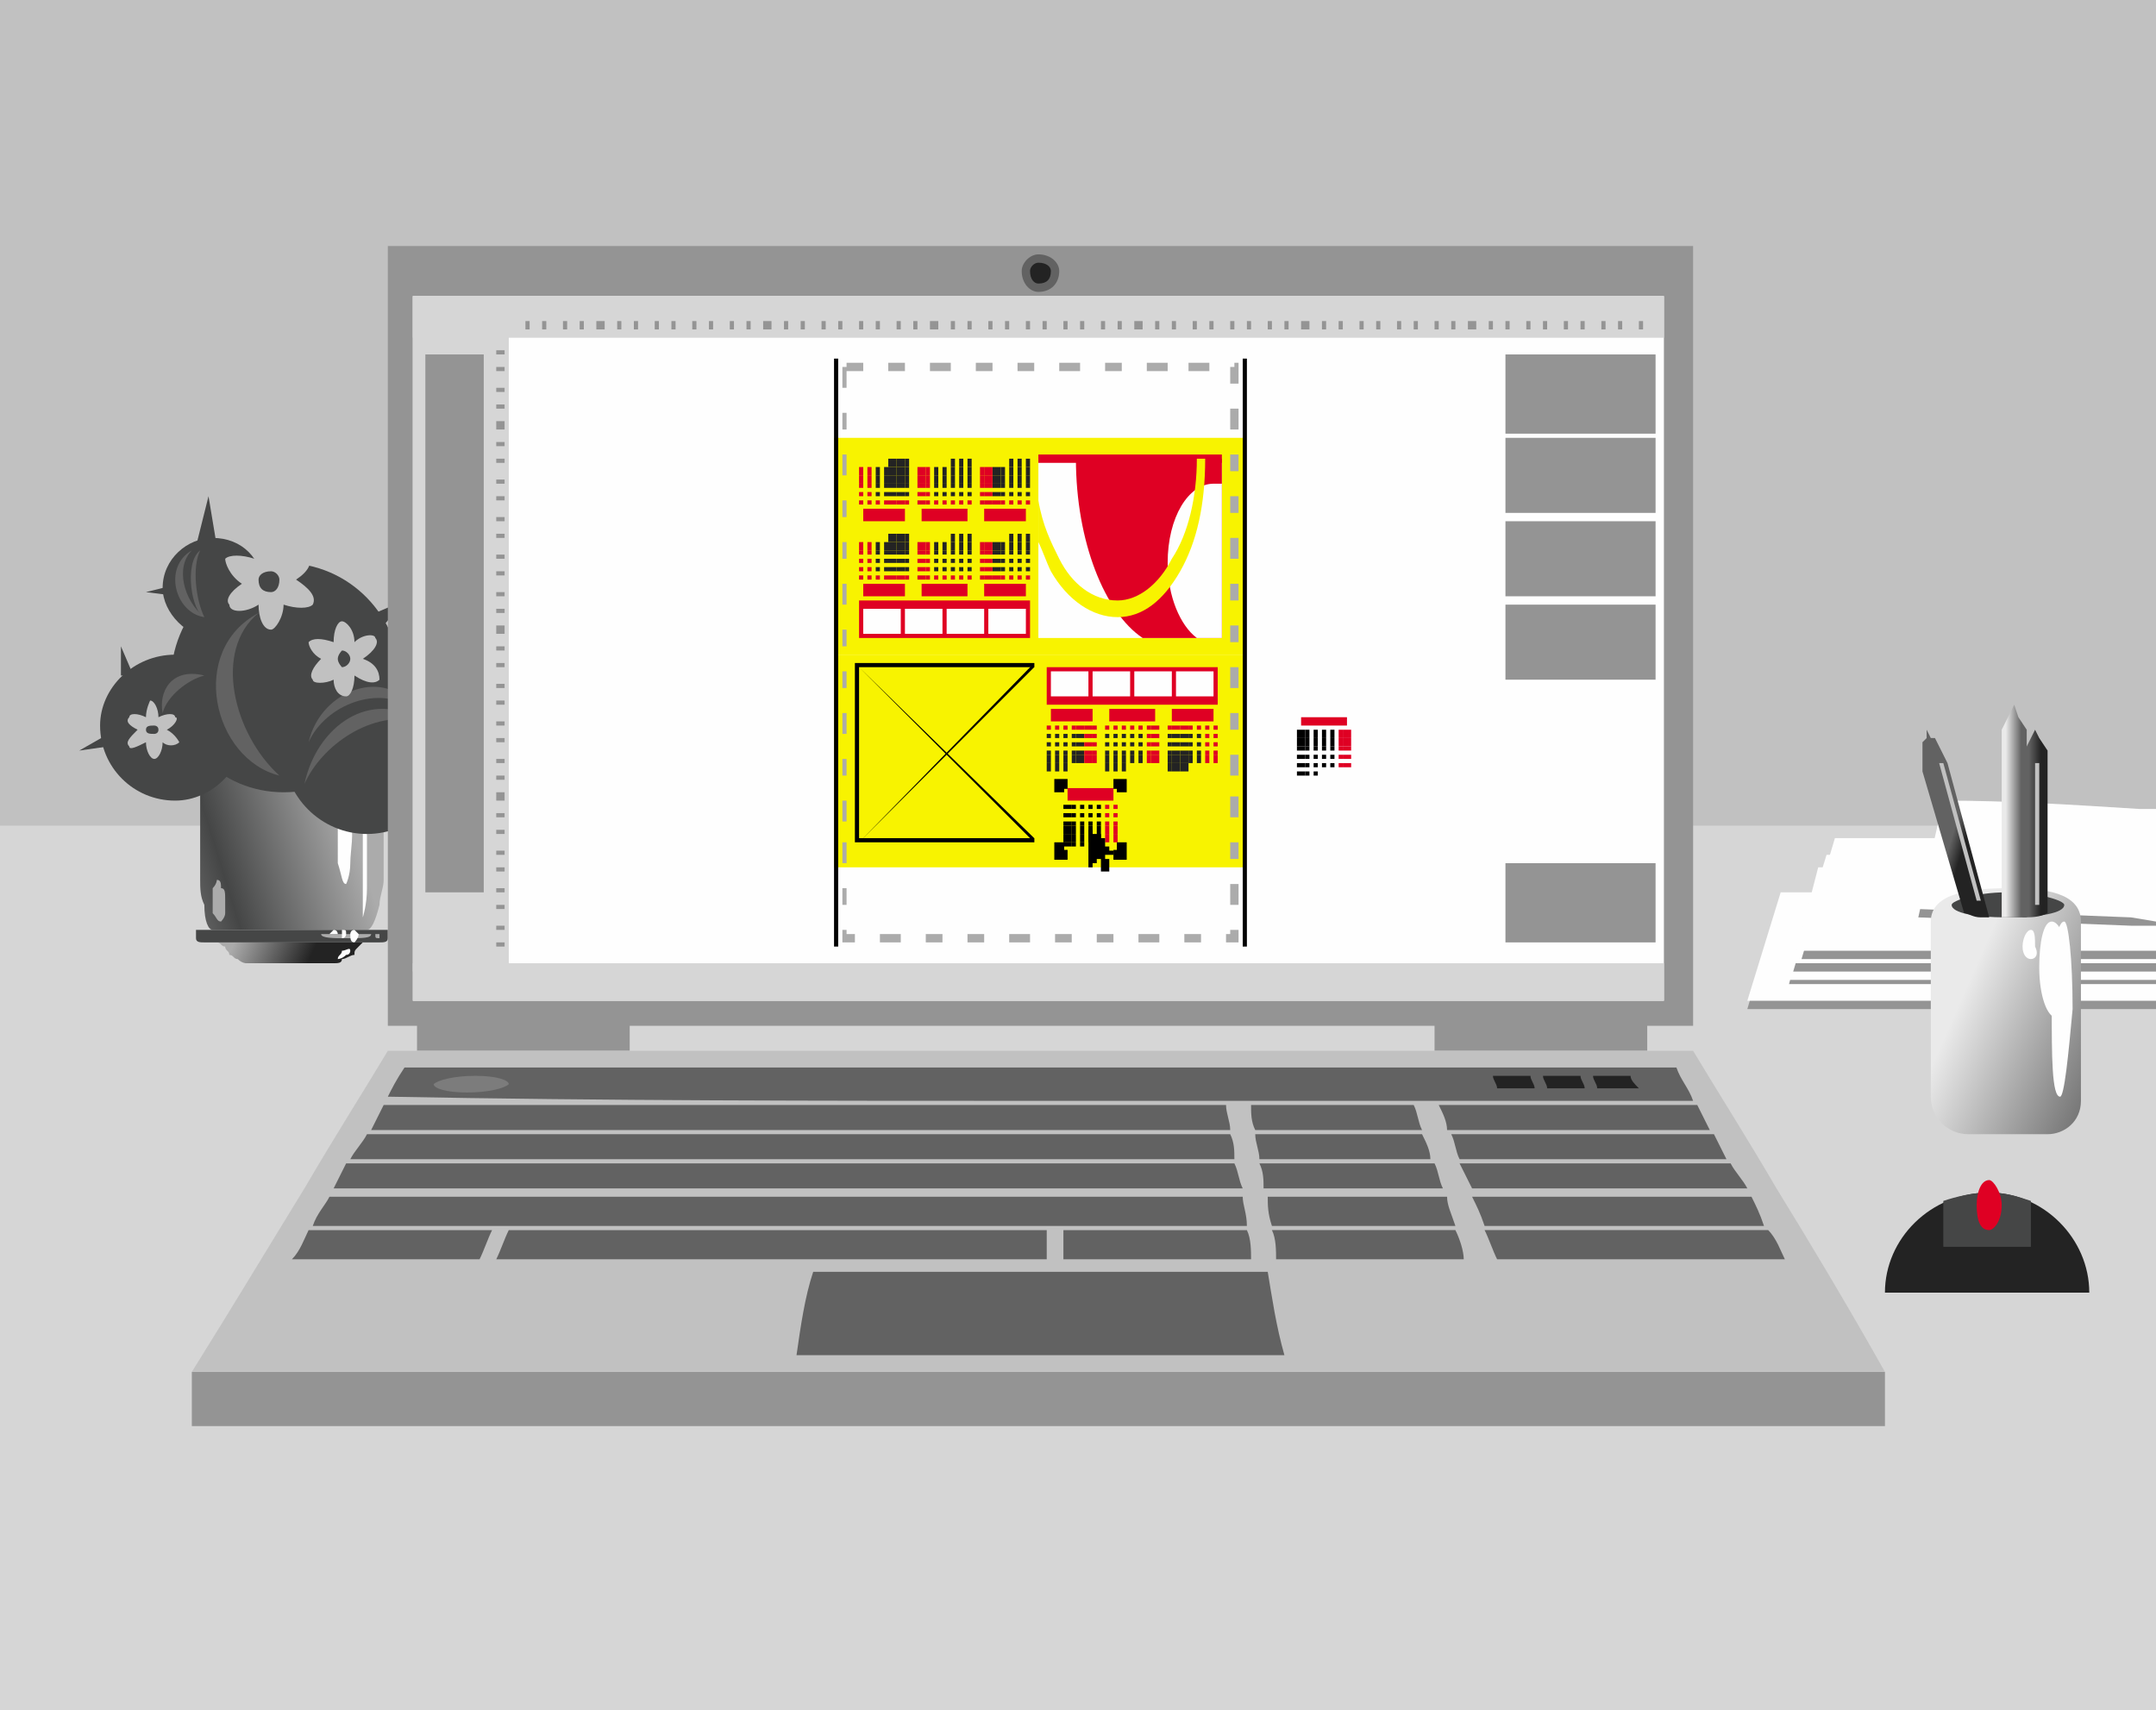 <?xml version="1.0" encoding="UTF-8"?>
<!DOCTYPE svg PUBLIC "-//W3C//DTD SVG 1.1//EN" "http://www.w3.org/Graphics/SVG/1.1/DTD/svg11.dtd">
<!-- Creator: CorelDRAW X7 -->
<svg xmlns="http://www.w3.org/2000/svg" xml:space="preserve" width="517px" height="410px" version="1.1" shape-rendering="geometricPrecision" text-rendering="geometricPrecision" image-rendering="optimizeQuality" fill-rule="evenodd" clip-rule="evenodd"
viewBox="0 0 517 410"
 xmlns:xlink="http://www.w3.org/1999/xlink">
 <defs>
      <linearGradient id="id0" gradientUnits="userSpaceOnUse" x1="38.062" y1="216.559" x2="85.552" y2="201.933">
       <stop offset="0" stop-opacity="1" stop-color="#7C7C7C"/>
       <stop offset="0.341" stop-opacity="1" stop-color="#454646"/>
       <stop offset="1" stop-opacity="1" stop-color="#ABABAB"/>
      </linearGradient>
      <linearGradient id="id1" gradientUnits="userSpaceOnUse" x1="73.651" y1="231.307" x2="57.203" y2="223.822">
       <stop offset="0" stop-opacity="1" stop-color="#232323"/>
       <stop offset="1" stop-opacity="1" stop-color="#ABABAB"/>
      </linearGradient>
     <linearGradient id="id2" gradientUnits="userSpaceOnUse" x1="467.844" y1="245.122" x2="507.978" y2="262.779">
      <stop offset="0" stop-opacity="1" stop-color="#EAEAEA"/>
      <stop offset="1" stop-opacity="1" stop-color="#626262"/>
     </linearGradient>
     <linearGradient id="id3" gradientUnits="userSpaceOnUse" x1="480.985" y1="210.385" x2="484.704" y2="210.385">
      <stop offset="0" stop-opacity="1" stop-color="#EAEAEA"/>
      <stop offset="1" stop-opacity="1" stop-color="#626262"/>
     </linearGradient>
     <linearGradient id="id4" gradientUnits="userSpaceOnUse" x1="486.532" y1="203.496" x2="489.429" y2="203.496">
      <stop offset="0" stop-opacity="1" stop-color="#626262"/>
      <stop offset="1" stop-opacity="1" stop-color="#232323"/>
     </linearGradient>
     <linearGradient id="id5" gradientUnits="userSpaceOnUse" x1="466.879" y1="204.684" x2="470.055" y2="205.628">
      <stop offset="0" stop-opacity="1" stop-color="#626262"/>
      <stop offset="1" stop-opacity="1" stop-color="#232323"/>
     </linearGradient>
 </defs>
 <g id="Слой_x0020_1">
  <g id="_736148240">
   <polygon fill="#C1C1C1" points="0,0 517,0 517,410 0,410 "/>
   <polygon fill="#D6D6D6" points="0,198 517,198 517,410 0,410 "/>
   <g>
    <g>
     <path fill="url(#id0)" d="M88 223c-3,0 -6,0 -9,0 -3,0 -6,0 -9,0 -3,0 -6,0 -9,0 -3,0 -7,0 -10,0 -1,0 -2,-2 -2,-6 -1,-2 -1,-4 -1,-6 0,-3 0,-5 0,-8 0,-2 0,-4 0,-5 0,-2 0,-4 0,-5 0,-2 0,-4 0,-5 0,-2 0,-3 0,-5 4,0 7,0 11,0 4,0 7,0 11,0 3,0 7,0 11,0 3,0 7,0 11,0 0,2 0,3 0,5 0,1 0,3 0,5 0,1 0,3 0,5 0,1 0,3 0,5 0,3 0,5 0,8 0,2 -1,4 -1,6 -1,4 -2,6 -3,6z"/>
     <path fill="#FEFEFE" d="M83 184c0,0 1,1 1,3 0,2 0,5 0,9 1,4 0,8 0,11 0,3 -1,5 -1,5 -1,0 -1,-2 -2,-5 0,-3 0,-7 0,-11 0,-4 0,-7 1,-9 0,-2 0,-3 1,-3z"/>
     <path fill="url(#id1)" d="M80 231c-3,0 -7,0 -10,0 -4,0 -7,0 -11,0 0,0 -1,0 -2,-1 -1,0 -1,-1 -2,-1 0,-1 -1,-1 -1,-2 -1,0 -1,-1 -2,-1 6,0 12,0 18,0 6,0 12,0 17,0 0,0 -1,1 -1,1 -1,1 -1,1 -1,2 -1,0 -2,1 -3,1 0,1 -1,1 -2,1z"/>
     <path fill="#454646" d="M91 226l-42 0c-1,0 -2,0 -2,-1l0 -2c0,0 0,0 1,0l44 0c0,0 1,0 1,0l0 2c0,1 -1,1 -2,1z"/>
     <path fill="#ABABAB" d="M83 224c-3,0 -6,0 -6,0 0,1 3,1 6,1 4,0 6,0 6,-1 0,0 -2,0 -6,0z"/>
     <path fill="#ABABAB" d="M91 224c0,0 0,0 0,0 0,1 0,1 0,1 -1,0 -1,0 -1,-1 0,0 0,0 1,0z"/>
     <path fill="#FEFEFE" d="M87 184c0,0 1,2 1,4 0,3 0,7 0,11 0,5 0,10 0,14 0,4 -1,7 -1,7 0,0 0,-3 0,-7 0,-4 0,-9 0,-14 0,-4 0,-8 0,-11 0,-2 0,-4 0,-4z"/>
     <path fill="#FEFEFE" d="M74 187c0,0 0,-1 0,-1 1,0 2,0 3,0 1,0 2,0 3,0 0,0 1,1 1,1 0,1 -1,1 -1,1 -1,1 -2,1 -3,1 -1,0 -2,-1 -3,-1 0,0 0,-1 0,-1z"/>
     <path fill="#ABABAB" d="M52 211c1,0 1,1 1,2 1,0 1,1 1,3 0,1 0,2 0,3 0,1 -1,2 -1,2 -1,0 -1,-1 -2,-2 0,-1 0,-2 0,-3 0,-2 0,-3 0,-3 1,-1 1,-2 1,-2z"/>
     <path fill="#FEFEFE" d="M85 223c-1,0 -1,1 -1,1 0,1 0,2 1,2 0,0 1,-1 1,-2 0,0 -1,-1 -1,-1z"/>
     <path fill="#FEFEFE" d="M82 223c0,0 0,0 0,1 0,0 0,1 0,1 1,0 1,-1 1,-1 0,-1 0,-1 -1,-1z"/>
     <path fill="#FEFEFE" d="M80 223c0,0 -1,1 -1,1 0,0 1,0 1,0 0,0 1,0 1,0 0,0 0,-1 -1,-1z"/>
     <path fill="#FEFEFE" d="M82 228c0,1 -1,1 -1,2 0,0 1,0 2,-1 1,0 1,-1 1,-1 0,-1 -1,0 -2,0z"/>
    </g>
    <g>
     <path fill="#454646" d="M68 135c-15,0 -27,13 -27,28 0,15 12,27 27,27 16,0 28,-12 28,-27 0,-15 -12,-28 -28,-28z"/>
     <path fill="#454646" d="M42 157c-10,0 -18,8 -18,17 0,10 8,18 18,18 9,0 17,-8 17,-18 0,-9 -8,-17 -17,-17z"/>
     <path fill="#454646" d="M88 160c-11,0 -20,9 -20,20 0,11 9,20 20,20 11,0 20,-9 20,-20 0,-11 -9,-20 -20,-20z"/>
     <polygon fill="#454646" points="50,119 47,131 52,131 "/>
     <path fill="#454646" d="M51 129c-6,0 -12,5 -12,12 0,6 6,12 12,12 7,0 12,-6 12,-12 0,-7 -5,-12 -12,-12z"/>
     <polygon fill="#454646" points="35,142 43,143 43,140 "/>
     <polygon fill="#454646" points="29,155 29,162 32,162 "/>
     <polygon fill="#454646" points="19,180 26,179 26,176 "/>
     <polygon fill="#454646" points="97,144 92,150 90,147 "/>
     <polygon fill="#454646" points="118,169 107,175 106,172 "/>
     <path fill="#C1C1C1" d="M75 145c1,-2 -1,-4 -4,-6 3,-2 4,-4 3,-6 0,-1 -4,-1 -7,1 0,-4 -1,-6 -3,-6 -1,0 -3,3 -3,6 -3,-1 -6,-1 -7,0 0,1 1,4 4,6 -3,2 -4,4 -3,5 0,2 4,2 7,0 0,3 1,6 3,6 1,0 3,-3 3,-6 3,1 6,1 7,0zm-10 -8c-2,0 -3,1 -3,2 0,2 1,3 3,3 1,0 2,-1 2,-3 0,-1 -1,-2 -2,-2z"/>
     <path fill="#C1C1C1" d="M43 178c0,0 -1,-2 -3,-3 2,-1 3,-3 2,-3 0,-1 -2,-1 -4,0 0,-2 -1,-4 -2,-4 0,0 -1,2 -1,4 -2,-1 -4,-1 -4,0 -1,1 0,2 2,3 -2,2 -3,3 -2,4 0,1 2,0 4,-1 0,2 1,4 2,4 1,0 2,-2 2,-4 1,1 3,1 4,0zm-6 -4c-1,0 -2,0 -2,1 0,1 1,1 2,1 0,0 1,0 1,-1 0,-1 -1,-1 -1,-1z"/>
     <path fill="#626262" d="M101 173c-12,-3 -24,6 -28,15 3,-14 16,-23 28,-15z"/>
     <path fill="#626262" d="M99 170c-8,-6 -21,-1 -25,8 3,-13 19,-18 25,-8z"/>
     <path fill="#C1C1C1" d="M91 163c0,-2 -1,-4 -4,-5 3,-2 4,-4 3,-5 0,-1 -3,-1 -5,1 0,-3 -2,-5 -3,-5 -1,0 -2,2 -2,5 -3,-1 -5,-1 -6,0 0,1 1,3 3,4 -2,2 -3,4 -2,5 0,1 3,1 5,0 0,2 1,4 3,4 1,0 2,-2 2,-5 3,2 5,2 6,1zm-9 -7c0,0 -1,1 -1,2 0,1 1,2 1,2 1,0 2,-1 2,-2 0,-1 -1,-2 -2,-2z"/>
     <path fill="#626262" d="M67 186c-11,-10 -16,-30 -5,-39 -17,9 -11,35 5,39z"/>
     <path fill="#626262" d="M49 148c-5,-4 -7,-12 -3,-16 -7,4 -4,15 3,16z"/>
     <path fill="#626262" d="M49 148c-2,-4 -3,-12 -1,-16 -4,3 -2,15 1,16z"/>
     <path fill="#626262" d="M49 162c-4,1 -9,5 -10,9 -1,-5 2,-11 10,-9z"/>
    </g>
   </g>
   <g>
    <path fill="#949494" d="M517 242l-25 0 -73 0 8 -27c22,0 43,0 65,0l25 0 0 27z"/>
    <path fill="#FEFEFE" d="M517 240l-25 0 -73 0 8 -26c22,0 43,0 65,0l25 0 0 26z"/>
    <path fill="#949494" d="M517 236l-16 0 -72 0 7 -27c22,0 44,0 65,0l16 0 0 27z"/>
    <path fill="#FEFEFE" d="M517 235l-16 0 -72 0 7 -27c22,0 44,0 65,0l16 0 0 27z"/>
    <path fill="#949494" d="M517 233l-14 0 -73 0 8 -27c22,0 43,0 65,0l14 0 0 27z"/>
    <path fill="#FEFEFE" d="M517 231l-14 0 -73 0 8 -26c22,0 43,0 65,0l14 0 0 26z"/>
    <path fill="#949494" d="M517 230l-12 0 -73 0 8 -27c22,0 43,0 65,0l12 0 0 27z"/>
    <path fill="#FEFEFE" d="M517 228l-12 0 -73 0 8 -27c22,0 43,0 65,0l12 0 0 27z"/>
    <path fill="#949494" d="M517 222l-6 0 -51 -2 6 -27c16,1 31,2 47,2l4 1 0 26z"/>
    <path fill="#FEFEFE" d="M517 221l-6 -1 -51 -2 6 -26c16,0 31,1 47,2l4 0 0 27z"/>
   </g>
   <g>
    <path fill="url(#id2)" d="M463 221l0 40 0 2c0,5 4,9 9,9l19 0c4,0 8,-3 8,-8l0 -3 0 -40c0,-7 -9,-8 -17,-8 -9,0 -19,1 -19,8z"/>
    <path fill="#FEFEFE" d="M495 221c-2,0 -3,9 -3,21 0,11 0,21 2,21 1,0 2,-10 3,-21 0,-12 -1,-21 -2,-21z"/>
    <path fill="#FEFEFE" d="M492 221c-2,0 -3,5 -3,11 0,7 2,12 4,12 2,0 4,-5 3,-12 0,-6 -2,-11 -4,-11z"/>
    <path fill="#FEFEFE" d="M487 223c-1,0 -2,2 -2,4 0,2 1,3 2,3 1,0 2,-1 1,-3 0,-2 0,-4 -1,-4z"/>
    <path fill="#454646" d="M481 214c-7,0 -13,2 -13,3 0,2 6,3 13,3 8,0 14,-1 14,-3 0,-1 -6,-3 -14,-3z"/>
    <path fill="url(#id3)" d="M486 220l0 -45 -2 -3 -1 -3 -1 2 -2 4 0 45c0,0 1,0 1,0 2,0 3,0 5,0z"/>
    <path fill="url(#id4)" d="M491 219l0 -39 -2 -3 -1 -2 -1 2 -2 4 0 39c2,0 4,0 6,-1z"/>
    <path fill="url(#id5)" d="M477 220l-10 -37c-1,-2 -2,-4 -3,-6l-1 0 -1 -2 0 2c0,0 -1,1 -1,1l0 0c0,3 0,5 0,7l10 34c1,0 2,1 4,1 0,0 1,0 2,0z"/>
    <polygon fill="#C1C1C1" points="488,183 489,183 489,217 488,217 "/>
    <polygon fill="#C1C1C1" points="465,183 466,183 475,216 474,216 "/>
   </g>
   <g>
    <path fill="#232323" d="M477 310l-25 0c0,-13 11,-24 25,-24 13,0 24,11 24,24l-24 0z"/>
    <path fill="#454646" d="M466 288c3,-1 7,-2 11,-2 4,0 7,1 10,2l0 11 -21 0 0 -11z"/>
    <path fill="#DF0023" d="M477 283c1,0 3,3 3,6 0,4 -2,6 -3,6 -2,0 -3,-2 -3,-6 0,-3 1,-6 3,-6z"/>
   </g>
   <polygon fill="#949494" points="46,329 452,329 452,342 46,342 "/>
   <polygon fill="#949494" points="100,252 151,252 151,239 100,239 "/>
   <polygon fill="#949494" points="344,252 395,252 395,239 344,239 "/>
   <polygon fill="#949494" points="93,59 406,59 406,246 93,246 "/>
   <polygon fill="#FEFEFE" points="99,71 99,240 399,240 399,71 "/>
   <g>
    <path fill="#626262" d="M249 61c3,0 5,2 5,4 0,3 -2,5 -5,5 -2,0 -4,-2 -4,-5 0,-2 2,-4 4,-4z"/>
    <path fill="#232323" d="M249 63c2,0 3,1 3,2 0,2 -1,3 -3,3 -1,0 -2,-1 -2,-3 0,-1 1,-2 2,-2z"/>
   </g>
   <g>
    <path fill="#C1C1C1" d="M46 329c68,0 136,0 203,0 68,0 136,0 203,0 -9,-16 -18,-31 -26,-44 -7,-12 -14,-23 -20,-33 -53,0 -105,0 -157,0 -52,0 -104,0 -156,0 -6,10 -13,21 -20,33 -8,13 -17,28 -27,44z"/>
    <path fill="#626262" d="M93 263c52,1 104,1 156,1 52,0 105,0 157,0 -1,-3 -3,-5 -4,-8 -51,0 -102,0 -153,0 -51,0 -101,0 -152,0 -2,3 -3,5 -4,7z"/>
    <path fill="#626262" d="M92 265c33,0 67,0 101,0 34,0 67,0 101,0 0,2 1,4 1,6 -34,0 -69,0 -103,0 -35,0 -69,0 -103,0 1,-2 2,-4 3,-6z"/>
    <path fill="#7C7C7C" d="M114 258c5,0 8,1 8,2 -1,1 -5,2 -10,2 -5,0 -8,-1 -8,-2 1,-1 5,-2 10,-2z"/>
    <path fill="#232323" d="M383 261c3,0 6,0 10,0 -1,-1 -2,-2 -2,-3 -3,0 -6,0 -9,0 0,1 1,2 1,3z"/>
    <path fill="#232323" d="M371 261c3,0 6,0 9,0 0,-1 -1,-2 -1,-3 -3,0 -6,0 -9,0 0,1 1,2 1,3z"/>
    <path fill="#232323" d="M359 261c3,0 6,0 9,0 0,-1 -1,-2 -1,-3 -3,0 -6,0 -9,0 0,1 1,2 1,3z"/>
    <path fill="#626262" d="M88 272c34,0 69,0 103,0 35,0 70,0 104,0 1,2 1,4 1,6 -35,0 -70,0 -106,0 -35,0 -70,0 -106,0 1,-2 3,-4 4,-6z"/>
    <path fill="#626262" d="M83 279c36,0 71,0 107,0 35,0 71,0 106,0 1,2 1,4 2,6 -37,0 -73,0 -109,0 -37,0 -73,0 -109,0 1,-2 2,-4 3,-6z"/>
    <path fill="#626262" d="M79 287c36,0 73,0 109,0 37,0 73,0 110,0 0,2 1,4 1,7 -37,0 -75,0 -112,0 -37,0 -75,0 -112,0 1,-3 3,-5 4,-7z"/>
    <path fill="#626262" d="M74 295c15,0 29,0 44,0 -1,2 -2,5 -3,7 -15,0 -30,0 -45,0 2,-2 3,-5 4,-7z"/>
    <path fill="#626262" d="M122 295c21,0 43,0 64,0 22,0 43,0 65,0 0,2 0,5 0,7 -22,0 -44,0 -66,0 -22,0 -44,0 -66,0 1,-2 2,-5 3,-7z"/>
    <path fill="#626262" d="M255 295c15,0 29,0 44,0 1,2 1,5 1,7 -15,0 -30,0 -45,0 0,-2 0,-5 0,-7z"/>
    <path fill="#626262" d="M339 265c-13,0 -26,0 -39,0 0,2 0,4 1,6 13,0 27,0 40,0 -1,-2 -1,-4 -2,-6zm2 7c1,2 2,4 2,6 -13,0 -27,0 -41,0 0,-2 -1,-4 -1,-6 13,0 27,0 40,0zm3 7c1,2 1,4 2,6 -14,0 -28,0 -43,0 0,-2 0,-4 -1,-6 14,0 28,0 42,0zm3 8c0,2 1,4 2,7 -15,0 -30,0 -44,0 -1,-3 -1,-5 -1,-7 14,0 28,0 43,0zm2 8c1,2 2,5 2,7 -15,0 -30,0 -45,0 0,-2 0,-5 -1,-7 15,0 30,0 44,0z"/>
    <path fill="#626262" d="M407 265c-21,0 -41,0 -62,0 1,2 2,4 2,6 21,0 42,0 63,0 -1,-2 -2,-4 -3,-6zm4 7c1,2 2,4 3,6 -21,0 -43,0 -64,0 -1,-2 -1,-4 -2,-6 21,0 42,0 63,0zm4 7c1,2 3,4 4,6 -22,0 -44,0 -66,0 -1,-2 -2,-4 -3,-6 22,0 44,0 65,0zm5 8c1,2 2,4 3,7 -22,0 -45,0 -67,0 -1,-3 -2,-5 -3,-7 22,0 44,0 67,0zm4 8c2,2 3,5 4,7 -23,0 -46,0 -69,0 -1,-2 -2,-5 -3,-7 23,0 46,0 68,0z"/>
    <path fill="#626262" d="M191 325c19,0 39,0 58,0 20,0 39,0 59,0 -2,-7 -3,-14 -4,-20 -18,0 -37,0 -55,0 -18,0 -36,0 -54,0 -2,6 -3,13 -4,20z"/>
   </g>
   <polygon fill="#F8F300" points="200,157 298,157 298,208 200,208 "/>
   <polygon fill="#F8F300" points="298,105 200,105 200,157 298,157 "/>
   <polygon fill="#F8F300" points="295,155 204,155 204,107 295,107 "/>
   <g>
    <polygon fill="#FEFEFE" points="249,110 249,153 293,153 293,153 293,110 293,110 "/>
    <path fill="#DF0023" d="M274 153l19 0 0 0 0 -43 0 0 -35 0 0 0c0,20 7,37 16,43z"/>
    <path fill="#FEFEFE" d="M287 153l6 0 0 0 0 -37c-1,0 -1,0 -2,0 -6,0 -11,8 -11,19 0,8 3,15 7,18z"/>
    <polygon fill="#DF0023" points="249,109 249,111 293,111 293,111 293,109 293,109 "/>
    <path fill="#F8F300" fill-rule="nonzero" d="M289 110c0,11 -2,20 -6,27 -4,7 -9,11 -15,11 -6,0 -12,-4 -16,-11 -1,-2 -2,-5 -3,-7l0 -10c1,6 3,10 5,14 3,6 8,10 14,10 5,0 10,-4 13,-10 4,-6 6,-15 6,-24l2 0z"/>
   </g>
   <g>
    <polygon fill="#DF0023" points="246,143 236,143 236,140 246,140 "/>
    <polygon fill="#DF0023" points="247,139 246,139 246,138 247,138 "/>
    <polygon fill="#DF0023" points="245,139 244,139 244,138 245,138 "/>
    <polygon fill="#DF0023" points="243,139 242,139 242,138 243,138 "/>
    <polygon fill="#DF0023" points="241,139 240,139 240,138 241,138 "/>
    <polygon fill="#DF0023" points="240,139 238,139 238,138 240,138 "/>
    <polygon fill="#DF0023" points="238,139 236,139 236,138 238,138 "/>
    <polygon fill="#DF0023" points="236,139 235,139 235,138 236,138 "/>
    <polygon fill="#232323" points="247,137 246,137 246,136 247,136 "/>
    <polygon fill="#232323" points="245,137 244,137 244,136 245,136 "/>
    <polygon fill="#232323" points="243,137 242,137 242,136 243,136 "/>
    <polygon fill="#232323" points="241,137 240,137 240,136 241,136 "/>
    <polygon fill="#232323" points="240,137 238,137 238,136 240,136 "/>
    <polygon fill="#DF0023" points="238,137 236,137 236,136 238,136 "/>
    <polygon fill="#DF0023" points="236,137 235,137 235,136 236,136 "/>
    <polygon fill="#232323" points="247,135 246,135 246,134 247,134 "/>
    <polygon fill="#232323" points="245,135 244,135 244,134 245,134 "/>
    <polygon fill="#232323" points="243,135 242,135 242,134 243,134 "/>
    <polygon fill="#232323" points="241,135 240,135 240,134 241,134 "/>
    <polygon fill="#232323" points="240,135 238,135 238,134 240,134 "/>
    <polygon fill="#DF0023" points="238,135 236,135 236,134 238,134 "/>
    <polygon fill="#DF0023" points="236,135 235,135 235,134 236,134 "/>
    <polygon fill="#232323" points="247,133 246,133 246,132 247,132 "/>
    <polygon fill="#232323" points="245,133 244,133 244,132 245,132 "/>
    <polygon fill="#232323" points="243,133 242,133 242,132 243,132 "/>
    <polygon fill="#232323" points="241,133 240,133 240,132 241,132 "/>
    <polygon fill="#232323" points="240,133 238,133 238,132 240,132 "/>
    <polygon fill="#DF0023" points="238,133 236,133 236,132 238,132 "/>
    <polygon fill="#DF0023" points="236,133 235,133 235,132 236,132 "/>
    <polygon fill="#232323" points="247,132 246,132 246,130 247,130 "/>
    <polygon fill="#232323" points="245,132 244,132 244,130 245,130 "/>
    <polygon fill="#232323" points="243,132 242,132 242,130 243,130 "/>
    <polygon fill="#232323" points="241,132 240,132 240,130 241,130 "/>
    <polygon fill="#232323" points="240,132 238,132 238,130 240,130 "/>
    <polygon fill="#DF0023" points="238,132 236,132 236,130 238,130 "/>
    <polygon fill="#DF0023" points="236,132 235,132 235,130 236,130 "/>
    <polygon fill="#232323" points="247,130 246,130 246,128 247,128 "/>
    <polygon fill="#232323" points="245,130 244,130 244,128 245,128 "/>
    <polygon fill="#232323" points="243,130 242,130 242,128 243,128 "/>
    <polygon fill="#DF0023" points="232,143 221,143 221,140 232,140 "/>
    <polygon fill="#DF0023" points="233,139 232,139 232,138 233,138 "/>
    <polygon fill="#DF0023" points="231,139 230,139 230,138 231,138 "/>
    <polygon fill="#DF0023" points="229,139 228,139 228,138 229,138 "/>
    <polygon fill="#DF0023" points="227,139 226,139 226,138 227,138 "/>
    <polygon fill="#DF0023" points="225,139 224,139 224,138 225,138 "/>
    <polygon fill="#DF0023" points="223,139 222,139 222,138 223,138 "/>
    <polygon fill="#DF0023" points="222,139 220,139 220,138 222,138 "/>
    <polygon fill="#232323" points="233,137 232,137 232,136 233,136 "/>
    <polygon fill="#232323" points="231,137 230,137 230,136 231,136 "/>
    <polygon fill="#232323" points="229,137 228,137 228,136 229,136 "/>
    <polygon fill="#232323" points="227,137 226,137 226,136 227,136 "/>
    <polygon fill="#232323" points="225,137 224,137 224,136 225,136 "/>
    <polygon fill="#DF0023" points="223,137 222,137 222,136 223,136 "/>
    <polygon fill="#DF0023" points="222,137 220,137 220,136 222,136 "/>
    <polygon fill="#232323" points="233,135 232,135 232,134 233,134 "/>
    <polygon fill="#232323" points="231,135 230,135 230,134 231,134 "/>
    <polygon fill="#232323" points="229,135 228,135 228,134 229,134 "/>
    <polygon fill="#232323" points="227,135 226,135 226,134 227,134 "/>
    <polygon fill="#232323" points="225,135 224,135 224,134 225,134 "/>
    <polygon fill="#DF0023" points="223,135 222,135 222,134 223,134 "/>
    <polygon fill="#DF0023" points="222,135 220,135 220,134 222,134 "/>
    <polygon fill="#232323" points="233,133 232,133 232,132 233,132 "/>
    <polygon fill="#232323" points="231,133 230,133 230,132 231,132 "/>
    <polygon fill="#232323" points="229,133 228,133 228,132 229,132 "/>
    <polygon fill="#232323" points="227,133 226,133 226,132 227,132 "/>
    <polygon fill="#232323" points="225,133 224,133 224,132 225,132 "/>
    <polygon fill="#DF0023" points="223,133 222,133 222,132 223,132 "/>
    <polygon fill="#DF0023" points="222,133 220,133 220,132 222,132 "/>
    <polygon fill="#232323" points="233,132 232,132 232,130 233,130 "/>
    <polygon fill="#232323" points="231,132 230,132 230,130 231,130 "/>
    <polygon fill="#232323" points="229,132 228,132 228,130 229,130 "/>
    <polygon fill="#232323" points="227,132 226,132 226,130 227,130 "/>
    <polygon fill="#232323" points="225,132 224,132 224,130 225,130 "/>
    <polygon fill="#DF0023" points="223,132 222,132 222,130 223,130 "/>
    <polygon fill="#DF0023" points="222,132 220,132 220,130 222,130 "/>
    <polygon fill="#232323" points="233,130 232,130 232,128 233,128 "/>
    <polygon fill="#232323" points="231,130 230,130 230,128 231,128 "/>
    <polygon fill="#232323" points="229,130 228,130 228,128 229,128 "/>
    <polygon fill="#DF0023" points="217,143 207,143 207,140 217,140 "/>
    <polygon fill="#DF0023" points="218,139 217,139 217,138 218,138 "/>
    <polygon fill="#DF0023" points="217,139 215,139 215,138 217,138 "/>
    <polygon fill="#DF0023" points="215,139 213,139 213,138 215,138 "/>
    <polygon fill="#DF0023" points="213,139 212,139 212,138 213,138 "/>
    <polygon fill="#DF0023" points="211,139 210,139 210,138 211,138 "/>
    <polygon fill="#DF0023" points="209,139 208,139 208,138 209,138 "/>
    <polygon fill="#DF0023" points="207,139 206,139 206,138 207,138 "/>
    <polygon fill="#232323" points="218,137 217,137 217,136 218,136 "/>
    <polygon fill="#232323" points="217,137 215,137 215,136 217,136 "/>
    <polygon fill="#232323" points="215,137 213,137 213,136 215,136 "/>
    <polygon fill="#232323" points="213,137 212,137 212,136 213,136 "/>
    <polygon fill="#232323" points="211,137 210,137 210,136 211,136 "/>
    <polygon fill="#DF0023" points="209,137 208,137 208,136 209,136 "/>
    <polygon fill="#DF0023" points="207,137 206,137 206,136 207,136 "/>
    <polygon fill="#232323" points="218,135 217,135 217,134 218,134 "/>
    <polygon fill="#232323" points="217,135 215,135 215,134 217,134 "/>
    <polygon fill="#232323" points="215,135 213,135 213,134 215,134 "/>
    <polygon fill="#232323" points="213,135 212,135 212,134 213,134 "/>
    <polygon fill="#232323" points="211,135 210,135 210,134 211,134 "/>
    <polygon fill="#DF0023" points="209,135 208,135 208,134 209,134 "/>
    <polygon fill="#DF0023" points="207,135 206,135 206,134 207,134 "/>
    <polygon fill="#232323" points="218,133 217,133 217,132 218,132 "/>
    <polygon fill="#232323" points="217,133 215,133 215,132 217,132 "/>
    <polygon fill="#232323" points="215,133 213,133 213,132 215,132 "/>
    <polygon fill="#232323" points="213,133 212,133 212,132 213,132 "/>
    <polygon fill="#232323" points="211,133 210,133 210,132 211,132 "/>
    <polygon fill="#DF0023" points="209,133 208,133 208,132 209,132 "/>
    <polygon fill="#DF0023" points="207,133 206,133 206,132 207,132 "/>
    <polygon fill="#232323" points="218,132 217,132 217,130 218,130 "/>
    <polygon fill="#232323" points="217,132 215,132 215,130 217,130 "/>
    <polygon fill="#232323" points="215,132 213,132 213,130 215,130 "/>
    <polygon fill="#232323" points="213,132 212,132 212,130 213,130 "/>
    <polygon fill="#232323" points="211,132 210,132 210,130 211,130 "/>
    <polygon fill="#DF0023" points="209,132 208,132 208,130 209,130 "/>
    <polygon fill="#DF0023" points="207,132 206,132 206,130 207,130 "/>
    <polygon fill="#232323" points="218,130 217,130 217,128 218,128 "/>
    <polygon fill="#232323" points="217,130 215,130 215,128 217,128 "/>
    <polygon fill="#232323" points="215,130 213,130 213,128 215,128 "/>
    <polygon fill="#DF0023" points="246,125 236,125 236,122 246,122 "/>
    <polygon fill="#DF0023" points="247,121 246,121 246,120 247,120 "/>
    <polygon fill="#DF0023" points="245,121 244,121 244,120 245,120 "/>
    <polygon fill="#DF0023" points="243,121 242,121 242,120 243,120 "/>
    <polygon fill="#DF0023" points="241,121 240,121 240,120 241,120 "/>
    <polygon fill="#DF0023" points="240,121 238,121 238,120 240,120 "/>
    <polygon fill="#DF0023" points="238,121 236,121 236,120 238,120 "/>
    <polygon fill="#DF0023" points="236,121 235,121 235,120 236,120 "/>
    <polygon fill="#232323" points="247,119 246,119 246,118 247,118 "/>
    <polygon fill="#232323" points="245,119 244,119 244,118 245,118 "/>
    <polygon fill="#232323" points="243,119 242,119 242,118 243,118 "/>
    <polygon fill="#232323" points="241,119 240,119 240,118 241,118 "/>
    <polygon fill="#232323" points="240,119 238,119 238,118 240,118 "/>
    <polygon fill="#DF0023" points="238,119 236,119 236,118 238,118 "/>
    <polygon fill="#DF0023" points="236,119 235,119 235,118 236,118 "/>
    <polygon fill="#232323" points="247,117 246,117 246,116 247,116 "/>
    <polygon fill="#232323" points="245,117 244,117 244,116 245,116 "/>
    <polygon fill="#232323" points="243,117 242,117 242,116 243,116 "/>
    <polygon fill="#232323" points="241,117 240,117 240,116 241,116 "/>
    <polygon fill="#232323" points="240,117 238,117 238,116 240,116 "/>
    <polygon fill="#DF0023" points="238,117 236,117 236,116 238,116 "/>
    <polygon fill="#DF0023" points="236,117 235,117 235,116 236,116 "/>
    <polygon fill="#232323" points="247,116 246,116 246,114 247,114 "/>
    <polygon fill="#232323" points="245,116 244,116 244,114 245,114 "/>
    <polygon fill="#232323" points="243,116 242,116 242,114 243,114 "/>
    <polygon fill="#232323" points="241,116 240,116 240,114 241,114 "/>
    <polygon fill="#232323" points="240,116 238,116 238,114 240,114 "/>
    <polygon fill="#DF0023" points="238,116 236,116 236,114 238,114 "/>
    <polygon fill="#DF0023" points="236,116 235,116 235,114 236,114 "/>
    <polygon fill="#232323" points="247,114 246,114 246,112 247,112 "/>
    <polygon fill="#232323" points="245,114 244,114 244,112 245,112 "/>
    <polygon fill="#232323" points="243,114 242,114 242,112 243,112 "/>
    <polygon fill="#232323" points="241,114 240,114 240,112 241,112 "/>
    <polygon fill="#232323" points="240,114 238,114 238,112 240,112 "/>
    <polygon fill="#DF0023" points="238,114 236,114 236,112 238,112 "/>
    <polygon fill="#DF0023" points="236,114 235,114 235,112 236,112 "/>
    <polygon fill="#232323" points="247,112 246,112 246,110 247,110 "/>
    <polygon fill="#232323" points="245,112 244,112 244,110 245,110 "/>
    <polygon fill="#232323" points="243,112 242,112 242,110 243,110 "/>
    <polygon fill="#DF0023" points="232,125 221,125 221,122 232,122 "/>
    <polygon fill="#DF0023" points="233,121 232,121 232,120 233,120 "/>
    <polygon fill="#DF0023" points="231,121 230,121 230,120 231,120 "/>
    <polygon fill="#DF0023" points="229,121 228,121 228,120 229,120 "/>
    <polygon fill="#DF0023" points="227,121 226,121 226,120 227,120 "/>
    <polygon fill="#DF0023" points="225,121 224,121 224,120 225,120 "/>
    <polygon fill="#DF0023" points="223,121 222,121 222,120 223,120 "/>
    <polygon fill="#DF0023" points="222,121 220,121 220,120 222,120 "/>
    <polygon fill="#232323" points="233,119 232,119 232,118 233,118 "/>
    <polygon fill="#232323" points="231,119 230,119 230,118 231,118 "/>
    <polygon fill="#232323" points="229,119 228,119 228,118 229,118 "/>
    <polygon fill="#232323" points="227,119 226,119 226,118 227,118 "/>
    <polygon fill="#232323" points="225,119 224,119 224,118 225,118 "/>
    <polygon fill="#DF0023" points="223,119 222,119 222,118 223,118 "/>
    <polygon fill="#DF0023" points="222,119 220,119 220,118 222,118 "/>
    <polygon fill="#232323" points="233,117 232,117 232,116 233,116 "/>
    <polygon fill="#232323" points="231,117 230,117 230,116 231,116 "/>
    <polygon fill="#232323" points="229,117 228,117 228,116 229,116 "/>
    <polygon fill="#232323" points="227,117 226,117 226,116 227,116 "/>
    <polygon fill="#232323" points="225,117 224,117 224,116 225,116 "/>
    <polygon fill="#DF0023" points="223,117 222,117 222,116 223,116 "/>
    <polygon fill="#DF0023" points="222,117 220,117 220,116 222,116 "/>
    <polygon fill="#232323" points="233,116 232,116 232,114 233,114 "/>
    <polygon fill="#232323" points="231,116 230,116 230,114 231,114 "/>
    <polygon fill="#232323" points="229,116 228,116 228,114 229,114 "/>
    <polygon fill="#232323" points="227,116 226,116 226,114 227,114 "/>
    <polygon fill="#232323" points="225,116 224,116 224,114 225,114 "/>
    <polygon fill="#DF0023" points="223,116 222,116 222,114 223,114 "/>
    <polygon fill="#DF0023" points="222,116 220,116 220,114 222,114 "/>
    <polygon fill="#232323" points="233,114 232,114 232,112 233,112 "/>
    <polygon fill="#232323" points="231,114 230,114 230,112 231,112 "/>
    <polygon fill="#232323" points="229,114 228,114 228,112 229,112 "/>
    <polygon fill="#232323" points="227,114 226,114 226,112 227,112 "/>
    <polygon fill="#232323" points="225,114 224,114 224,112 225,112 "/>
    <polygon fill="#DF0023" points="223,114 222,114 222,112 223,112 "/>
    <polygon fill="#DF0023" points="222,114 220,114 220,112 222,112 "/>
    <polygon fill="#232323" points="233,112 232,112 232,110 233,110 "/>
    <polygon fill="#232323" points="231,112 230,112 230,110 231,110 "/>
    <polygon fill="#232323" points="229,112 228,112 228,110 229,110 "/>
    <polygon fill="#DF0023" points="217,125 207,125 207,122 217,122 "/>
    <polygon fill="#DF0023" points="218,121 217,121 217,120 218,120 "/>
    <polygon fill="#DF0023" points="217,121 215,121 215,120 217,120 "/>
    <polygon fill="#DF0023" points="215,121 213,121 213,120 215,120 "/>
    <polygon fill="#DF0023" points="213,121 212,121 212,120 213,120 "/>
    <polygon fill="#DF0023" points="211,121 210,121 210,120 211,120 "/>
    <polygon fill="#DF0023" points="209,121 208,121 208,120 209,120 "/>
    <polygon fill="#DF0023" points="207,121 206,121 206,120 207,120 "/>
    <polygon fill="#232323" points="218,119 217,119 217,118 218,118 "/>
    <polygon fill="#232323" points="217,119 215,119 215,118 217,118 "/>
    <polygon fill="#232323" points="215,119 213,119 213,118 215,118 "/>
    <polygon fill="#232323" points="213,119 212,119 212,118 213,118 "/>
    <polygon fill="#232323" points="211,119 210,119 210,118 211,118 "/>
    <polygon fill="#DF0023" points="209,119 208,119 208,118 209,118 "/>
    <polygon fill="#DF0023" points="207,119 206,119 206,118 207,118 "/>
    <polygon fill="#232323" points="218,117 217,117 217,116 218,116 "/>
    <polygon fill="#232323" points="217,117 215,117 215,116 217,116 "/>
    <polygon fill="#232323" points="215,117 213,117 213,116 215,116 "/>
    <polygon fill="#232323" points="213,117 212,117 212,116 213,116 "/>
    <polygon fill="#232323" points="211,117 210,117 210,116 211,116 "/>
    <polygon fill="#DF0023" points="209,117 208,117 208,116 209,116 "/>
    <polygon fill="#DF0023" points="207,117 206,117 206,116 207,116 "/>
    <polygon fill="#232323" points="218,116 217,116 217,114 218,114 "/>
    <polygon fill="#232323" points="217,116 215,116 215,114 217,114 "/>
    <polygon fill="#232323" points="215,116 213,116 213,114 215,114 "/>
    <polygon fill="#232323" points="213,116 212,116 212,114 213,114 "/>
    <polygon fill="#232323" points="211,116 210,116 210,114 211,114 "/>
    <polygon fill="#DF0023" points="209,116 208,116 208,114 209,114 "/>
    <polygon fill="#DF0023" points="207,116 206,116 206,114 207,114 "/>
    <polygon fill="#232323" points="218,114 217,114 217,112 218,112 "/>
    <polygon fill="#232323" points="217,114 215,114 215,112 217,112 "/>
    <polygon fill="#232323" points="215,114 213,114 213,112 215,112 "/>
    <polygon fill="#232323" points="213,114 212,114 212,112 213,112 "/>
    <polygon fill="#232323" points="211,114 210,114 210,112 211,112 "/>
    <polygon fill="#DF0023" points="209,114 208,114 208,112 209,112 "/>
    <polygon fill="#DF0023" points="207,114 206,114 206,112 207,112 "/>
    <polygon fill="#232323" points="218,112 217,112 217,110 218,110 "/>
    <polygon fill="#232323" points="217,112 215,112 215,110 217,110 "/>
    <polygon fill="#232323" points="215,112 213,112 213,110 215,110 "/>
    <polygon fill="#DF0023" points="206,153 206,144 247,144 247,144 247,153 247,153 "/>
    <polygon fill="#FEFEFE" points="246,152 237,152 237,146 246,146 "/>
    <polygon fill="#FEFEFE" points="236,152 227,152 227,146 236,146 "/>
    <polygon fill="#FEFEFE" points="226,152 217,152 217,146 226,146 "/>
    <polygon fill="#FEFEFE" points="216,152 207,152 207,146 216,146 "/>
   </g>
   <polygon fill="#DF0023" points="252,170 262,170 262,173 252,173 "/>
   <polygon fill="#DF0023" points="251,174 252,174 252,175 251,175 "/>
   <polygon fill="#DF0023" points="253,174 254,174 254,175 253,175 "/>
   <polygon fill="#DF0023" points="255,174 256,174 256,175 255,175 "/>
   <polygon fill="#DF0023" points="257,174 258,174 258,175 257,175 "/>
   <polygon fill="#DF0023" points="258,174 260,174 260,175 258,175 "/>
   <polygon fill="#DF0023" points="260,174 262,174 262,175 260,175 "/>
   <polygon fill="#DF0023" points="262,174 263,174 263,175 262,175 "/>
   <polygon fill="#232323" points="251,176 252,176 252,177 251,177 "/>
   <polygon fill="#232323" points="253,176 254,176 254,177 253,177 "/>
   <polygon fill="#232323" points="255,176 256,176 256,177 255,177 "/>
   <polygon fill="#232323" points="257,176 258,176 258,177 257,177 "/>
   <polygon fill="#232323" points="258,176 260,176 260,177 258,177 "/>
   <polygon fill="#DF0023" points="260,176 262,176 262,177 260,177 "/>
   <polygon fill="#DF0023" points="262,176 263,176 263,177 262,177 "/>
   <polygon fill="#232323" points="251,178 252,178 252,179 251,179 "/>
   <polygon fill="#232323" points="253,178 254,178 254,179 253,179 "/>
   <polygon fill="#232323" points="255,178 256,178 256,179 255,179 "/>
   <polygon fill="#232323" points="257,178 258,178 258,179 257,179 "/>
   <polygon fill="#232323" points="258,178 260,178 260,179 258,179 "/>
   <polygon fill="#DF0023" points="260,178 262,178 262,179 260,179 "/>
   <polygon fill="#DF0023" points="262,178 263,178 263,179 262,179 "/>
   <polygon fill="#232323" points="251,180 252,180 252,181 251,181 "/>
   <polygon fill="#232323" points="253,180 254,180 254,181 253,181 "/>
   <polygon fill="#232323" points="255,180 256,180 256,181 255,181 "/>
   <polygon fill="#232323" points="257,180 258,180 258,181 257,181 "/>
   <polygon fill="#232323" points="258,180 260,180 260,181 258,181 "/>
   <polygon fill="#DF0023" points="260,180 262,180 262,181 260,181 "/>
   <polygon fill="#DF0023" points="262,180 263,180 263,181 262,181 "/>
   <polygon fill="#232323" points="251,181 252,181 252,183 251,183 "/>
   <polygon fill="#232323" points="253,181 254,181 254,183 253,183 "/>
   <polygon fill="#232323" points="255,181 256,181 256,183 255,183 "/>
   <polygon fill="#232323" points="257,181 258,181 258,183 257,183 "/>
   <polygon fill="#232323" points="258,181 260,181 260,183 258,183 "/>
   <polygon fill="#DF0023" points="260,181 262,181 262,183 260,183 "/>
   <polygon fill="#DF0023" points="262,181 263,181 263,183 262,183 "/>
   <polygon fill="#232323" points="251,183 252,183 252,185 251,185 "/>
   <polygon fill="#232323" points="253,183 254,183 254,185 253,185 "/>
   <polygon fill="#232323" points="255,183 256,183 256,185 255,185 "/>
   <polygon fill="#DF0023" points="266,170 277,170 277,173 266,173 "/>
   <polygon fill="#DF0023" points="265,174 266,174 266,175 265,175 "/>
   <polygon fill="#DF0023" points="267,174 268,174 268,175 267,175 "/>
   <polygon fill="#DF0023" points="269,174 270,174 270,175 269,175 "/>
   <polygon fill="#DF0023" points="271,174 272,174 272,175 271,175 "/>
   <polygon fill="#DF0023" points="273,174 274,174 274,175 273,175 "/>
   <polygon fill="#DF0023" points="275,174 276,174 276,175 275,175 "/>
   <polygon fill="#DF0023" points="276,174 278,174 278,175 276,175 "/>
   <polygon fill="#232323" points="265,176 266,176 266,177 265,177 "/>
   <polygon fill="#232323" points="267,176 268,176 268,177 267,177 "/>
   <polygon fill="#232323" points="269,176 270,176 270,177 269,177 "/>
   <polygon fill="#232323" points="271,176 272,176 272,177 271,177 "/>
   <polygon fill="#232323" points="273,176 274,176 274,177 273,177 "/>
   <polygon fill="#DF0023" points="275,176 276,176 276,177 275,177 "/>
   <polygon fill="#DF0023" points="276,176 278,176 278,177 276,177 "/>
   <polygon fill="#232323" points="265,178 266,178 266,179 265,179 "/>
   <polygon fill="#232323" points="267,178 268,178 268,179 267,179 "/>
   <polygon fill="#232323" points="269,178 270,178 270,179 269,179 "/>
   <polygon fill="#232323" points="271,178 272,178 272,179 271,179 "/>
   <polygon fill="#232323" points="273,178 274,178 274,179 273,179 "/>
   <polygon fill="#DF0023" points="275,178 276,178 276,179 275,179 "/>
   <polygon fill="#DF0023" points="276,178 278,178 278,179 276,179 "/>
   <polygon fill="#232323" points="265,180 266,180 266,181 265,181 "/>
   <polygon fill="#232323" points="267,180 268,180 268,181 267,181 "/>
   <polygon fill="#232323" points="269,180 270,180 270,181 269,181 "/>
   <polygon fill="#232323" points="271,180 272,180 272,181 271,181 "/>
   <polygon fill="#232323" points="273,180 274,180 274,181 273,181 "/>
   <polygon fill="#DF0023" points="275,180 276,180 276,181 275,181 "/>
   <polygon fill="#DF0023" points="276,180 278,180 278,181 276,181 "/>
   <polygon fill="#232323" points="265,181 266,181 266,183 265,183 "/>
   <polygon fill="#232323" points="267,181 268,181 268,183 267,183 "/>
   <polygon fill="#232323" points="269,181 270,181 270,183 269,183 "/>
   <polygon fill="#232323" points="271,181 272,181 272,183 271,183 "/>
   <polygon fill="#232323" points="273,181 274,181 274,183 273,183 "/>
   <polygon fill="#DF0023" points="275,181 276,181 276,183 275,183 "/>
   <polygon fill="#DF0023" points="276,181 278,181 278,183 276,183 "/>
   <polygon fill="#232323" points="265,183 266,183 266,185 265,185 "/>
   <polygon fill="#232323" points="267,183 268,183 268,185 267,185 "/>
   <polygon fill="#232323" points="269,183 270,183 270,185 269,185 "/>
   <polygon fill="#DF0023" points="281,170 291,170 291,173 281,173 "/>
   <polygon fill="#DF0023" points="280,174 281,174 281,175 280,175 "/>
   <polygon fill="#DF0023" points="281,174 283,174 283,175 281,175 "/>
   <polygon fill="#DF0023" points="283,174 285,174 285,175 283,175 "/>
   <polygon fill="#DF0023" points="285,174 286,174 286,175 285,175 "/>
   <polygon fill="#DF0023" points="287,174 288,174 288,175 287,175 "/>
   <polygon fill="#DF0023" points="289,174 290,174 290,175 289,175 "/>
   <polygon fill="#DF0023" points="291,174 292,174 292,175 291,175 "/>
   <polygon fill="#232323" points="280,176 281,176 281,177 280,177 "/>
   <polygon fill="#232323" points="281,176 283,176 283,177 281,177 "/>
   <polygon fill="#232323" points="283,176 285,176 285,177 283,177 "/>
   <polygon fill="#232323" points="285,176 286,176 286,177 285,177 "/>
   <polygon fill="#232323" points="287,176 288,176 288,177 287,177 "/>
   <polygon fill="#DF0023" points="289,176 290,176 290,177 289,177 "/>
   <polygon fill="#DF0023" points="291,176 292,176 292,177 291,177 "/>
   <polygon fill="#232323" points="280,178 281,178 281,179 280,179 "/>
   <polygon fill="#232323" points="281,178 283,178 283,179 281,179 "/>
   <polygon fill="#232323" points="283,178 285,178 285,179 283,179 "/>
   <polygon fill="#232323" points="285,178 286,178 286,179 285,179 "/>
   <polygon fill="#232323" points="287,178 288,178 288,179 287,179 "/>
   <polygon fill="#DF0023" points="289,178 290,178 290,179 289,179 "/>
   <polygon fill="#DF0023" points="291,178 292,178 292,179 291,179 "/>
   <polygon fill="#232323" points="280,180 281,180 281,181 280,181 "/>
   <polygon fill="#232323" points="281,180 283,180 283,181 281,181 "/>
   <polygon fill="#232323" points="283,180 285,180 285,181 283,181 "/>
   <polygon fill="#232323" points="285,180 286,180 286,181 285,181 "/>
   <polygon fill="#232323" points="287,180 288,180 288,181 287,181 "/>
   <polygon fill="#DF0023" points="289,180 290,180 290,181 289,181 "/>
   <polygon fill="#DF0023" points="291,180 292,180 292,181 291,181 "/>
   <polygon fill="#232323" points="280,181 281,181 281,183 280,183 "/>
   <polygon fill="#232323" points="281,181 283,181 283,183 281,183 "/>
   <polygon fill="#232323" points="283,181 285,181 285,183 283,183 "/>
   <polygon fill="#232323" points="285,181 286,181 286,183 285,183 "/>
   <polygon fill="#232323" points="287,181 288,181 288,183 287,183 "/>
   <polygon fill="#DF0023" points="289,181 290,181 290,183 289,183 "/>
   <polygon fill="#DF0023" points="291,181 292,181 292,183 291,183 "/>
   <polygon fill="#232323" points="280,183 281,183 281,185 280,185 "/>
   <polygon fill="#232323" points="281,183 283,183 283,185 281,185 "/>
   <polygon fill="#232323" points="283,183 285,183 285,185 283,185 "/>
   <g>
    <polygon fill="#DF0023" points="312,172 323,172 323,174 312,174 "/>
    <polygon fill="black" points="311,175 313,175 313,177 311,177 "/>
    <polygon fill="black" points="313,175 314,175 314,177 313,177 "/>
    <polygon fill="black" points="315,175 316,175 316,177 315,177 "/>
    <polygon fill="black" points="317,175 318,175 318,177 317,177 "/>
    <polygon fill="black" points="319,175 320,175 320,177 319,177 "/>
    <polygon fill="#DF0023" points="321,175 322,175 322,177 321,177 "/>
    <polygon fill="#DF0023" points="322,175 324,175 324,177 322,177 "/>
    <polygon fill="black" points="311,177 313,177 313,179 311,179 "/>
    <polygon fill="black" points="313,177 314,177 314,179 313,179 "/>
    <polygon fill="black" points="315,177 316,177 316,179 315,179 "/>
    <polygon fill="black" points="317,177 318,177 318,179 317,179 "/>
    <polygon fill="black" points="319,177 320,177 320,179 319,179 "/>
    <polygon fill="#DF0023" points="321,177 322,177 322,179 321,179 "/>
    <polygon fill="#DF0023" points="322,177 324,177 324,179 322,179 "/>
    <polygon fill="black" points="311,179 313,179 313,180 311,180 "/>
    <polygon fill="black" points="313,179 314,179 314,180 313,180 "/>
    <polygon fill="black" points="315,179 316,179 316,180 315,180 "/>
    <polygon fill="black" points="317,179 318,179 318,180 317,180 "/>
    <polygon fill="black" points="319,179 320,179 320,180 319,180 "/>
    <polygon fill="#DF0023" points="321,179 322,179 322,180 321,180 "/>
    <polygon fill="#DF0023" points="322,179 324,179 324,180 322,180 "/>
    <polygon fill="black" points="311,181 313,181 313,182 311,182 "/>
    <polygon fill="black" points="313,181 314,181 314,182 313,182 "/>
    <polygon fill="black" points="315,181 316,181 316,182 315,182 "/>
    <polygon fill="black" points="317,181 318,181 318,182 317,182 "/>
    <polygon fill="black" points="319,181 320,181 320,182 319,182 "/>
    <polygon fill="#DF0023" points="321,181 322,181 322,182 321,182 "/>
    <polygon fill="#DF0023" points="322,181 324,181 324,182 322,182 "/>
    <polygon fill="black" points="311,183 313,183 313,184 311,184 "/>
    <polygon fill="black" points="313,183 314,183 314,184 313,184 "/>
    <polygon fill="black" points="315,183 316,183 316,184 315,184 "/>
    <polygon fill="black" points="317,183 318,183 318,184 317,184 "/>
    <polygon fill="black" points="319,183 320,183 320,184 319,184 "/>
    <polygon fill="#DF0023" points="321,183 322,183 322,184 321,184 "/>
    <polygon fill="#DF0023" points="322,183 324,183 324,184 322,184 "/>
    <polygon fill="black" points="311,185 313,185 313,186 311,186 "/>
    <polygon fill="black" points="313,185 314,185 314,186 313,186 "/>
    <polygon fill="black" points="315,185 316,185 316,186 315,186 "/>
   </g>
   <polygon fill="#DF0023" points="292,160 292,169 251,169 251,169 251,160 251,160 "/>
   <polygon fill="#FEFEFE" points="252,161 261,161 261,167 252,167 "/>
   <polygon fill="#FEFEFE" points="262,161 271,161 271,167 262,167 "/>
   <polygon fill="#FEFEFE" points="272,161 281,161 281,167 272,167 "/>
   <polygon fill="#FEFEFE" points="282,161 291,161 291,167 282,167 "/>
   <path fill="black" fill-rule="nonzero" d="M206 159l42 0 0 0 0 1 0 42 0 0 0 0 -42 0 -1 0 0 0 0 -42 0 -1 1 0zm42 1l-42 0 0 41 42 0 0 -41z"/>
   <polygon fill="black" fill-rule="nonzero" points="206,160 248,201 248,202 206,160 "/>
   <polygon fill="black" fill-rule="nonzero" points="248,160 206,202 206,202 248,159 "/>
   <g>
    <polygon fill="#DF0023" points="256,189 267,189 267,192 256,192 "/>
    <polygon fill="black" points="255,193 257,193 257,194 255,194 "/>
    <polygon fill="black" points="257,193 258,193 258,194 257,194 "/>
    <polygon fill="black" points="259,193 260,193 260,194 259,194 "/>
    <polygon fill="black" points="261,193 262,193 262,194 261,194 "/>
    <polygon fill="black" points="263,193 264,193 264,194 263,194 "/>
    <polygon fill="#DF0023" points="265,193 266,193 266,194 265,194 "/>
    <polygon fill="#DF0023" points="267,193 268,193 268,194 267,194 "/>
    <polygon fill="black" points="255,195 257,195 257,196 255,196 "/>
    <polygon fill="black" points="257,195 258,195 258,196 257,196 "/>
    <polygon fill="black" points="259,195 260,195 260,196 259,196 "/>
    <polygon fill="black" points="261,195 262,195 262,196 261,196 "/>
    <polygon fill="black" points="263,195 264,195 264,196 263,196 "/>
    <polygon fill="#DF0023" points="265,195 266,195 266,196 265,196 "/>
    <polygon fill="#DF0023" points="267,195 268,195 268,196 267,196 "/>
    <polygon fill="black" points="255,197 257,197 257,198 255,198 "/>
    <polygon fill="black" points="257,197 258,197 258,198 257,198 "/>
    <polygon fill="black" points="259,197 260,197 260,198 259,198 "/>
    <polygon fill="black" points="261,197 262,197 262,198 261,198 "/>
    <polygon fill="black" points="263,197 264,197 264,198 263,198 "/>
    <polygon fill="#DF0023" points="265,197 266,197 266,198 265,198 "/>
    <polygon fill="#DF0023" points="267,197 268,197 268,198 267,198 "/>
    <polygon fill="black" points="255,198 257,198 257,200 255,200 "/>
    <polygon fill="black" points="257,198 258,198 258,200 257,200 "/>
    <polygon fill="black" points="259,198 260,198 260,200 259,200 "/>
    <polygon fill="black" points="261,198 262,198 262,200 261,200 "/>
    <polygon fill="black" points="263,198 264,198 264,200 263,200 "/>
    <polygon fill="#DF0023" points="265,198 266,198 266,200 265,200 "/>
    <polygon fill="#DF0023" points="267,198 268,198 268,200 267,200 "/>
    <polygon fill="black" points="255,200 257,200 257,202 255,202 "/>
    <polygon fill="black" points="257,200 258,200 258,202 257,202 "/>
    <polygon fill="black" points="259,200 260,200 260,202 259,202 "/>
    <polygon fill="black" points="261,200 262,200 262,202 261,202 "/>
    <polygon fill="black" points="263,200 264,200 264,202 263,202 "/>
    <polygon fill="#DF0023" points="265,200 266,200 266,202 265,202 "/>
    <polygon fill="#DF0023" points="267,200 268,200 268,202 267,202 "/>
    <polygon fill="black" points="255,202 257,202 257,203 255,203 "/>
    <polygon fill="black" points="257,202 258,202 258,203 257,203 "/>
    <polygon fill="black" points="259,202 260,202 260,203 259,203 "/>
    <g>
     <polyline fill="none" stroke="black" stroke-width="2.362" points="267,188 269,188 269,190 "/>
     <polyline fill="none" stroke="black" stroke-width="2.362" points="267,205 269,205 269,202 "/>
     <polyline fill="none" stroke="black" stroke-width="2.362" points="256,188 254,188 254,190 "/>
     <polyline fill="none" stroke="black" stroke-width="2.362" points="256,205 254,205 254,202 "/>
    </g>
    <polygon fill="black" points="261,208 262,208 262,208 262,208 262,207 263,207 263,206 264,206 264,208 264,208 264,209 265,209 265,209 266,209 266,209 266,209 266,208 266,208 266,206 265,206 265,205 267,205 267,204 267,204 267,204 266,204 266,203 266,203 266,203 265,203 265,202 265,202 265,201 264,201 264,201 264,201 264,200 263,200 263,200 262,200 262,199 262,199 262,199 261,199 261,198 261,198 "/>
   </g>
   <path fill="#ABABAB" fill-rule="nonzero" d="M207 87l0 2 -4 0 0 4 -1 0 0 -5 1 0 0 -1 4 0zm-5 12l1 0 0 4 -1 0 0 -4zm0 10l1 0 0 5 -1 0 0 -5zm0 11l1 0 0 4 -1 0 0 -4zm0 10l1 0 0 4 -1 0 0 -4zm0 10l1 0 0 5 -1 0 0 -5zm0 11l1 0 0 4 -1 0 0 -4zm0 10l1 0 0 4 -1 0 0 -4zm0 10l1 0 0 5 -1 0 0 -5zm0 11l1 0 0 4 -1 0 0 -4zm0 10l1 0 0 5 -1 0 0 -5zm0 10l1 0 0 5 -1 0 0 -5zm0 11l1 0 0 4 -1 0 0 -4zm0 10l1 0 0 1 2 0 0 2 -2 0 -1 0 0 -1 0 -2zm9 3l0 -2 5 0 0 2 -5 0zm11 0l0 -2 4 0 0 2 -4 0zm10 0l0 -2 4 0 0 2 -4 0zm10 0l0 -2 5 0 0 2 -5 0zm11 0l0 -2 4 0 0 2 -4 0zm10 0l0 -2 4 0 0 2 -4 0zm10 0l0 -2 5 0 0 2 -5 0zm11 0l0 -2 4 0 0 2 -4 0zm10 0l0 -2 1 0 0 -1 2 0 0 2 0 1 -1 0 -2 0zm3 -9l-2 0 0 -5 2 0 0 5zm0 -11l-2 0 0 -4 2 0 0 4zm0 -10l-2 0 0 -5 2 0 0 5zm0 -10l-2 0 0 -5 2 0 0 5zm0 -11l-2 0 0 -4 2 0 0 4zm0 -10l-2 0 0 -5 2 0 0 5zm0 -11l-2 0 0 -4 2 0 0 4zm0 -10l-2 0 0 -4 2 0 0 4zm0 -10l-2 0 0 -5 2 0 0 5zm0 -11l-2 0 0 -4 2 0 0 4zm0 -10l-2 0 0 -4 2 0 0 4zm0 -10l-2 0 0 -5 2 0 0 5zm0 -11l-2 0 0 -4 1 0 0 -1 0 0 1 0 0 1 0 4zm-7 -5l0 2 -5 0 0 -2 5 0zm-10 0l0 2 -5 0 0 -2 5 0zm-11 0l0 2 -4 0 0 -2 4 0zm-10 0l0 2 -5 0 0 -2 5 0zm-11 0l0 2 -4 0 0 -2 4 0zm-10 0l0 2 -4 0 0 -2 4 0zm-10 0l0 2 -5 0 0 -2 5 0zm-11 0l0 2 -4 0 0 -2 4 0z"/>
   <path fill="black" fill-rule="nonzero" d="M200 86l98 0 1 0 0 0 0 141 0 0 -1 0 -98 0 0 0 0 0 0 -141 0 0 0 0zm98 0l-97 0 0 141 97 0 0 -141z"/>
   <polygon fill="#D6D6D6" points="99,71 99,81 399,81 399,71 "/>
   <polygon fill="#949494" points="361,85 361,104 397,104 397,85 "/>
   <polygon fill="#949494" points="361,105 361,123 397,123 397,105 "/>
   <polygon fill="#949494" points="361,125 361,143 397,143 397,125 "/>
   <polygon fill="#949494" points="361,145 361,163 397,163 397,145 "/>
   <polygon fill="#949494" points="361,207 361,226 397,226 397,207 "/>
   <polygon fill="#D6D6D6" points="99,231 99,240 399,240 399,231 "/>
   <polygon fill="#D6D6D6" points="99,71 99,233 122,233 122,71 "/>
   <polygon fill="#949494" points="102,85 102,214 116,214 116,85 "/>
   <g>
    <polygon fill="#949494" points="119,84 119,85 121,85 121,84 "/>
    <polygon fill="#949494" points="119,88 119,89 121,89 121,88 "/>
    <polygon fill="#949494" points="119,93 119,94 121,94 121,93 "/>
    <polygon fill="#949494" points="119,97 119,98 121,98 121,97 "/>
    <polygon fill="#949494" points="119,101 119,103 121,103 121,101 "/>
    <polygon fill="#949494" points="119,106 119,107 121,107 121,106 "/>
    <polygon fill="#949494" points="119,110 119,111 121,111 121,110 "/>
    <polygon fill="#949494" points="119,115 119,116 121,116 121,115 "/>
    <polygon fill="#949494" points="119,119 119,120 121,120 121,119 "/>
    <polygon fill="#949494" points="119,124 119,125 121,125 121,124 "/>
    <polygon fill="#949494" points="119,128 119,129 121,129 121,128 "/>
    <polygon fill="#949494" points="119,133 119,134 121,134 121,133 "/>
    <polygon fill="#949494" points="119,137 119,138 121,138 121,137 "/>
    <polygon fill="#949494" points="119,142 119,143 121,143 121,142 "/>
    <polygon fill="#949494" points="119,146 119,147 121,147 121,146 "/>
    <polygon fill="#949494" points="119,150 119,152 121,152 121,150 "/>
    <polygon fill="#949494" points="119,155 119,156 121,156 121,155 "/>
    <polygon fill="#949494" points="119,159 119,160 121,160 121,159 "/>
    <polygon fill="#949494" points="119,164 119,165 121,165 121,164 "/>
    <polygon fill="#949494" points="119,168 119,169 121,169 121,168 "/>
    <polygon fill="#949494" points="119,173 119,174 121,174 121,173 "/>
    <polygon fill="#949494" points="119,177 119,178 121,178 121,177 "/>
    <polygon fill="#949494" points="119,182 119,183 121,183 121,182 "/>
    <polygon fill="#949494" points="119,186 119,187 121,187 121,186 "/>
    <polygon fill="#949494" points="119,190 119,192 121,192 121,190 "/>
    <polygon fill="#949494" points="119,195 119,196 121,196 121,195 "/>
    <polygon fill="#949494" points="119,199 119,200 121,200 121,199 "/>
    <polygon fill="#949494" points="119,204 119,205 121,205 121,204 "/>
    <polygon fill="#949494" points="119,208 119,209 121,209 121,208 "/>
    <polygon fill="#949494" points="119,213 119,214 121,214 121,213 "/>
    <polygon fill="#949494" points="119,217 119,218 121,218 121,217 "/>
    <polygon fill="#949494" points="119,222 119,223 121,223 121,222 "/>
    <polygon fill="#949494" points="119,226 119,227 121,227 121,226 "/>
   </g>
   <g>
    <polygon fill="#949494" points="269,77 268,77 268,79 269,79 "/>
    <polygon fill="#949494" points="265,77 264,77 264,79 265,79 "/>
    <polygon fill="#949494" points="260,77 259,77 259,79 260,79 "/>
    <polygon fill="#949494" points="256,77 255,77 255,79 256,79 "/>
    <polygon fill="#949494" points="251,77 250,77 250,79 251,79 "/>
    <polygon fill="#949494" points="247,77 246,77 246,79 247,79 "/>
    <polygon fill="#949494" points="242,77 241,77 241,79 242,79 "/>
    <polygon fill="#949494" points="238,77 237,77 237,79 238,79 "/>
    <polygon fill="#949494" points="233,77 232,77 232,79 233,79 "/>
    <polygon fill="#949494" points="229,77 228,77 228,79 229,79 "/>
    <polygon fill="#949494" points="225,77 223,77 223,79 225,79 "/>
    <polygon fill="#949494" points="220,77 219,77 219,79 220,79 "/>
    <polygon fill="#949494" points="216,77 215,77 215,79 216,79 "/>
    <polygon fill="#949494" points="211,77 210,77 210,79 211,79 "/>
    <polygon fill="#949494" points="207,77 206,77 206,79 207,79 "/>
    <polygon fill="#949494" points="202,77 201,77 201,79 202,79 "/>
    <polygon fill="#949494" points="198,77 197,77 197,79 198,79 "/>
    <polygon fill="#949494" points="193,77 192,77 192,79 193,79 "/>
    <polygon fill="#949494" points="189,77 188,77 188,79 189,79 "/>
    <polygon fill="#949494" points="185,77 183,77 183,79 185,79 "/>
    <polygon fill="#949494" points="180,77 179,77 179,79 180,79 "/>
    <polygon fill="#949494" points="176,77 175,77 175,79 176,79 "/>
    <polygon fill="#949494" points="171,77 170,77 170,79 171,79 "/>
    <polygon fill="#949494" points="167,77 166,77 166,79 167,79 "/>
    <polygon fill="#949494" points="162,77 161,77 161,79 162,79 "/>
    <polygon fill="#949494" points="158,77 157,77 157,79 158,79 "/>
    <polygon fill="#949494" points="153,77 152,77 152,79 153,79 "/>
    <polygon fill="#949494" points="149,77 148,77 148,79 149,79 "/>
    <polygon fill="#949494" points="145,77 143,77 143,79 145,79 "/>
    <polygon fill="#949494" points="140,77 139,77 139,79 140,79 "/>
    <polygon fill="#949494" points="136,77 135,77 135,79 136,79 "/>
    <polygon fill="#949494" points="131,77 130,77 130,79 131,79 "/>
    <polygon fill="#949494" points="127,77 126,77 126,79 127,79 "/>
   </g>
   <polygon fill="#949494" points="394,77 393,77 393,79 394,79 "/>
   <polygon fill="#949494" points="389,77 388,77 388,79 389,79 "/>
   <polygon fill="#949494" points="385,77 384,77 384,79 385,79 "/>
   <polygon fill="#949494" points="380,77 379,77 379,79 380,79 "/>
   <polygon fill="#949494" points="376,77 375,77 375,79 376,79 "/>
   <polygon fill="#949494" points="371,77 370,77 370,79 371,79 "/>
   <polygon fill="#949494" points="367,77 366,77 366,79 367,79 "/>
   <polygon fill="#949494" points="362,77 361,77 361,79 362,79 "/>
   <polygon fill="#949494" points="358,77 357,77 357,79 358,79 "/>
   <polygon fill="#949494" points="354,77 352,77 352,79 354,79 "/>
   <polygon fill="#949494" points="349,77 348,77 348,79 349,79 "/>
   <polygon fill="#949494" points="345,77 344,77 344,79 345,79 "/>
   <polygon fill="#949494" points="340,77 339,77 339,79 340,79 "/>
   <polygon fill="#949494" points="336,77 335,77 335,79 336,79 "/>
   <polygon fill="#949494" points="331,77 330,77 330,79 331,79 "/>
   <polygon fill="#949494" points="327,77 326,77 326,79 327,79 "/>
   <polygon fill="#949494" points="322,77 321,77 321,79 322,79 "/>
   <polygon fill="#949494" points="318,77 317,77 317,79 318,79 "/>
   <polygon fill="#949494" points="314,77 312,77 312,79 314,79 "/>
   <polygon fill="#949494" points="309,77 308,77 308,79 309,79 "/>
   <polygon fill="#949494" points="305,77 304,77 304,79 305,79 "/>
   <polygon fill="#949494" points="300,77 299,77 299,79 300,79 "/>
   <polygon fill="#949494" points="296,77 295,77 295,79 296,79 "/>
   <polygon fill="#949494" points="291,77 290,77 290,79 291,79 "/>
   <polygon fill="#949494" points="287,77 286,77 286,79 287,79 "/>
   <polygon fill="#949494" points="282,77 281,77 281,79 282,79 "/>
   <polygon fill="#949494" points="278,77 277,77 277,79 278,79 "/>
   <polygon fill="#949494" points="274,77 272,77 272,79 274,79 "/>
  </g>
 </g>
</svg>
